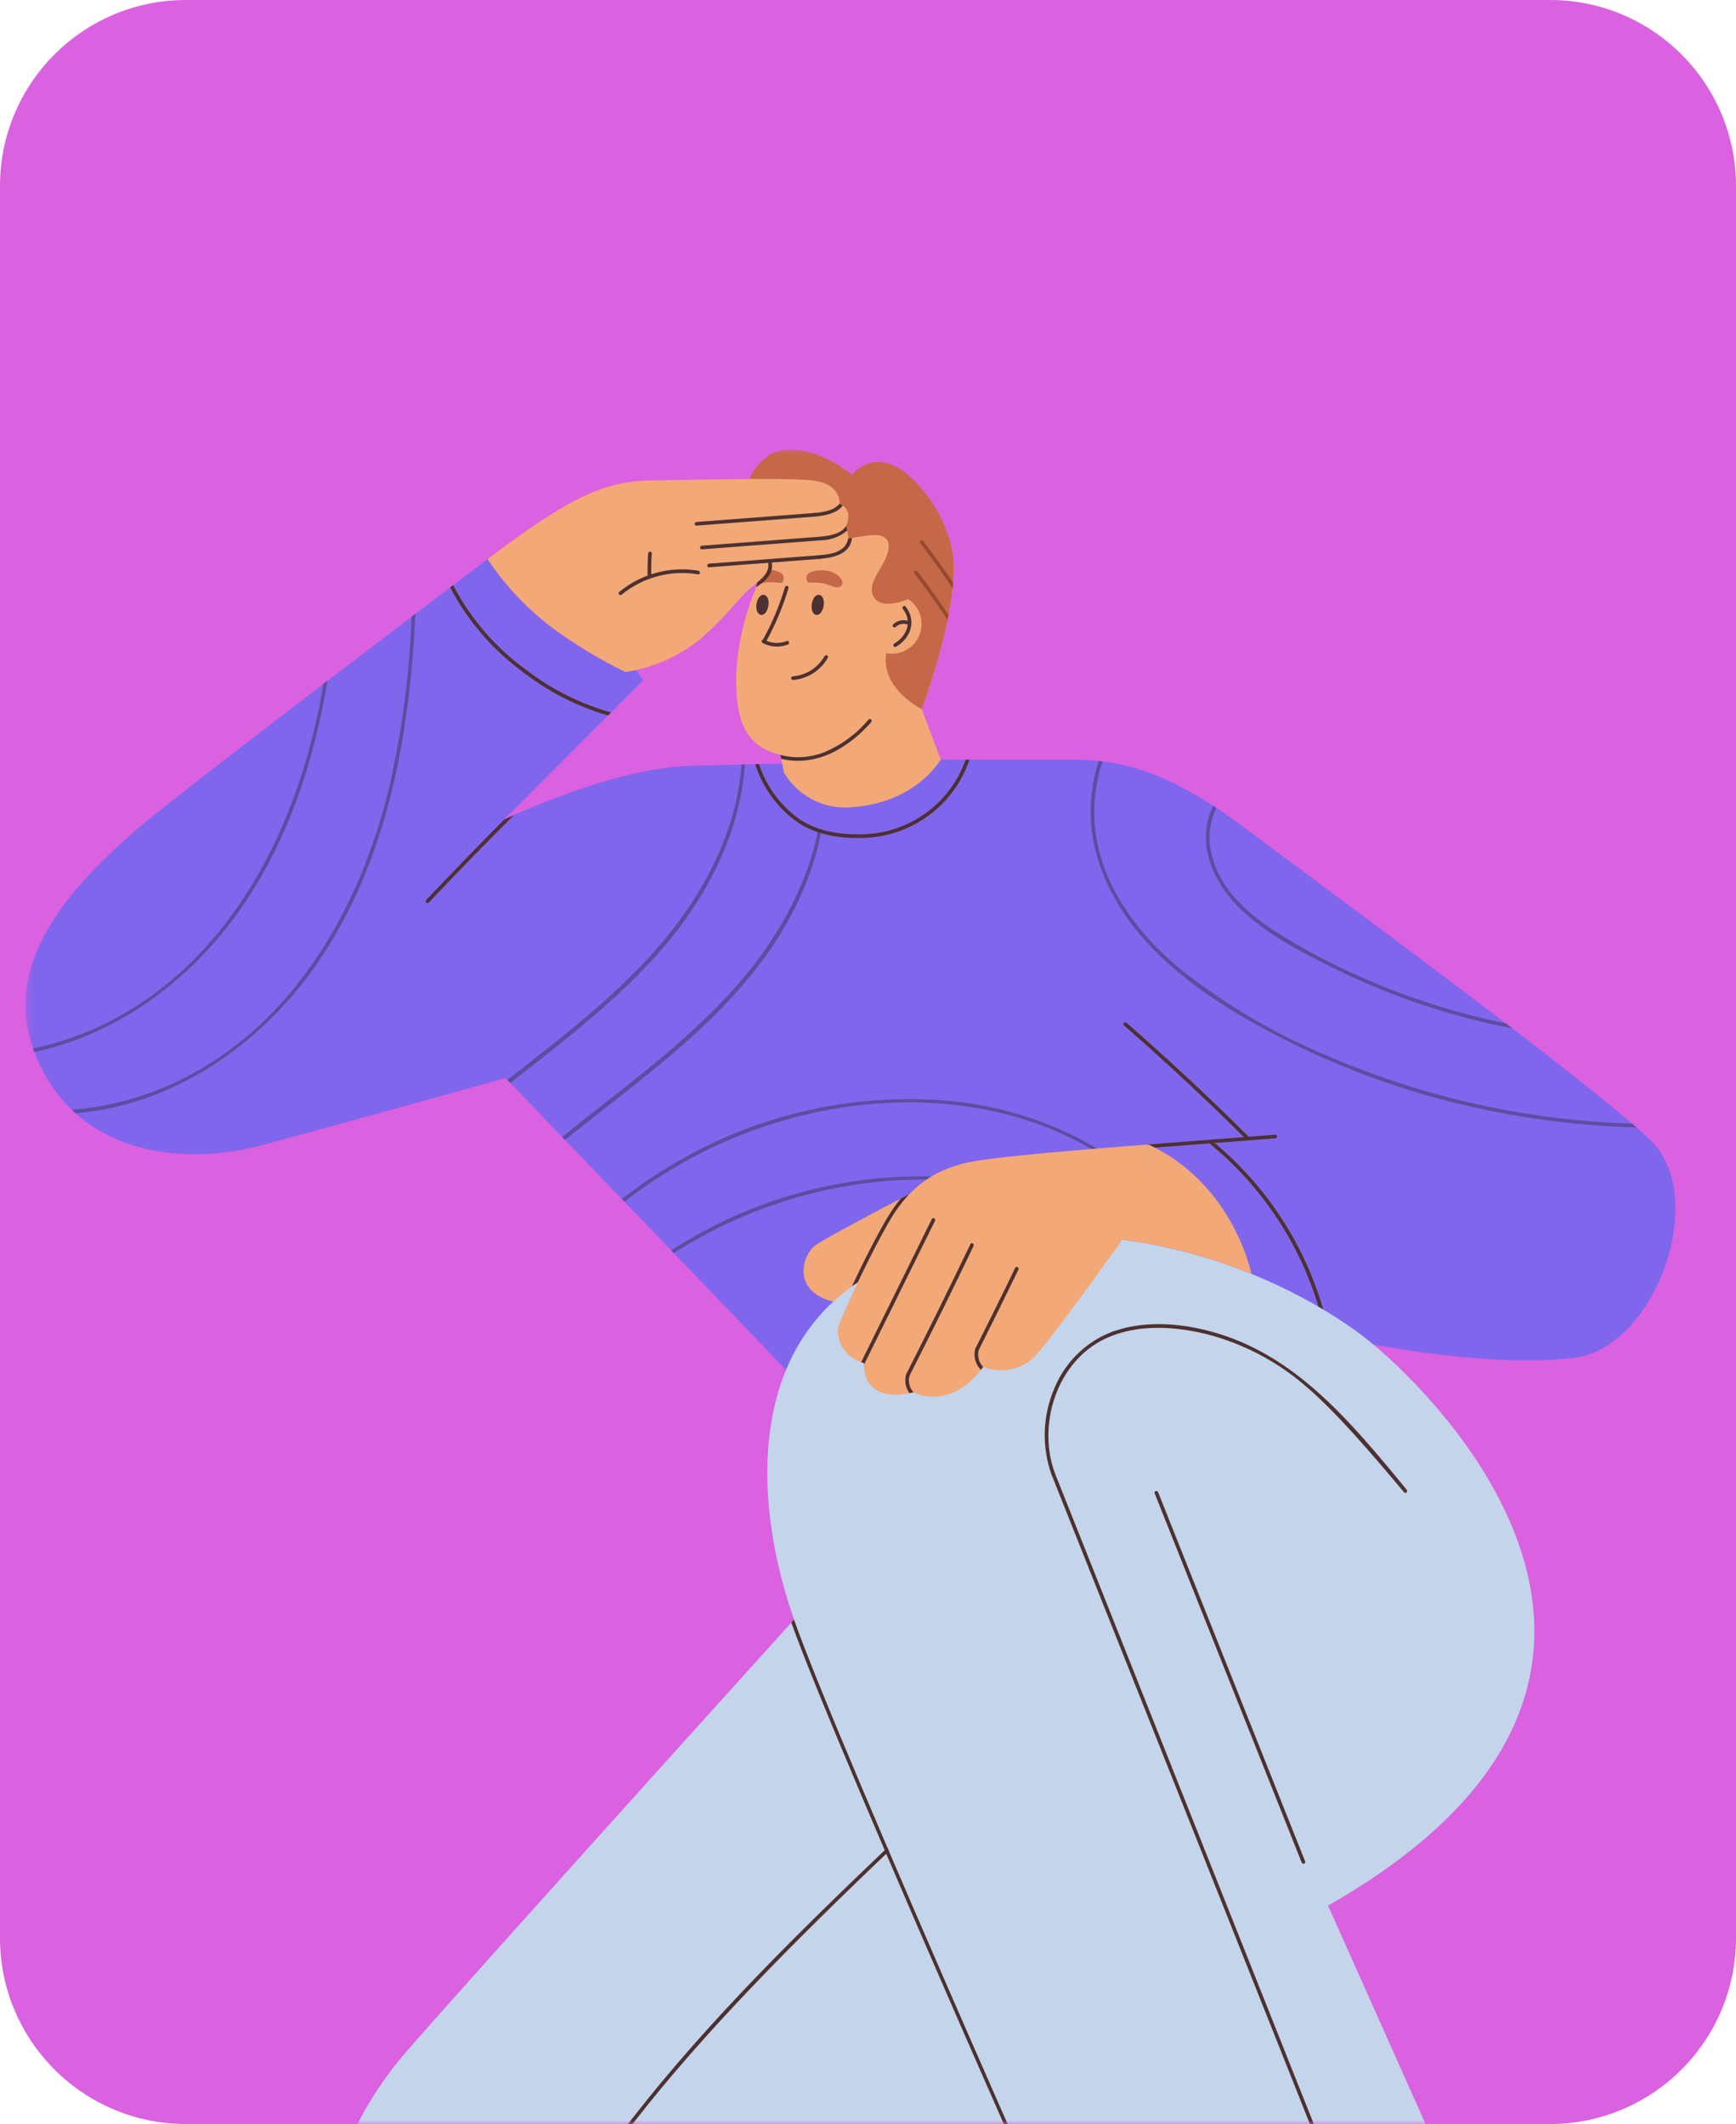 <svg width="224" height="274" viewBox="0 0 224 274" fill="none" xmlns="http://www.w3.org/2000/svg">
<path d="M200 0H24C10.745 0 0 10.745 0 24V250C0 263.255 10.745 274 24 274H200C213.255 274 224 263.255 224 250V24C224 10.745 213.255 0 200 0Z" fill="#DA61DF"/>
<mask id="mask0_1061_381" style="mask-type:luminance" maskUnits="userSpaceOnUse" x="0" y="0" width="224" height="274">
<path d="M200 0H24C10.745 0 0 10.745 0 24V250C0 263.255 10.745 274 24 274H200C213.255 274 224 263.255 224 250V24C224 10.745 213.255 0 200 0Z" fill="white"/>
</mask>
<g mask="url(#mask0_1061_381)">
<mask id="mask1_1061_381" style="mask-type:luminance" maskUnits="userSpaceOnUse" x="3" y="58" width="222" height="282">
<path d="M224 58.001H3.284V339.971H224V58.001Z" fill="white"/>
</mask>
<g mask="url(#mask1_1061_381)">
<path d="M118.909 190.717C118.909 190.717 62.719 252.832 52.487 264.6C32.205 287.924 41.042 322.837 71.32 322.837H185.133L118.909 190.717Z" fill="#C4D4EB"/>
<path d="M118.933 91.482L121.372 98.001C118.214 98.869 114.937 99.224 111.666 99.051C109.378 98.857 107.124 98.368 104.961 97.597L118.933 91.482Z" fill="#F2A877"/>
<path d="M97.541 75.836C96.032 79.423 95.165 83.248 94.982 87.136C94.934 92.736 95.851 97.325 102.998 97.663C110.145 98.001 118.933 91.482 118.933 91.482C118.933 91.482 125.114 74.871 122.362 69.414C119.61 63.957 114.249 63.233 110.531 63.281C106.813 63.329 100.1 64.536 97.541 75.836Z" fill="#F2A877"/>
<path d="M97.616 77.898C97.496 78.663 97.755 79.255 98.178 79.322C98.601 79.389 99.025 78.905 99.146 78.139C99.267 77.373 98.999 76.803 98.577 76.739C98.155 76.675 97.737 77.139 97.617 77.9" fill="#4D3130"/>
<path d="M104.75 77.898C104.63 78.663 104.889 79.255 105.312 79.322C105.735 79.389 106.159 78.905 106.28 78.139C106.401 77.373 106.133 76.803 105.711 76.739C105.289 76.675 104.871 77.139 104.751 77.9" fill="#4D3130"/>
<path d="M118.932 91.483C116.856 90.322 114.054 88.102 114.297 84.673C114.535 81.3 117.113 77.411 117.197 77.288C117.091 77.333 114.087 78.613 112.95 77.288C111.789 75.935 113.094 74.197 113.915 72.749C114.736 71.301 115.266 69.465 113.529 69.079C111.792 68.693 106.671 70.43 102.759 70.141C102.759 70.141 101.198 69.567 100.134 69.114C101.182 67.296 102.702 65.794 104.532 64.768C106.363 63.742 108.436 63.228 110.534 63.283C114.251 63.236 119.612 63.959 122.366 69.416C125.12 74.873 118.936 91.486 118.936 91.486" fill="#C56847"/>
<path d="M122.39 79.307C122.35 79.524 122.305 79.743 122.261 79.959C120.903 77.906 119.472 75.903 117.967 73.949C117.784 73.706 118.193 73.473 118.374 73.711C119.774 75.533 121.113 77.4 122.39 79.311" fill="#964A2F"/>
<path d="M122.99 75.171C122.969 75.414 122.945 75.658 122.919 75.905C121.582 73.895 120.177 71.932 118.705 70.017C118.521 69.777 118.931 69.544 119.112 69.779C120.461 71.538 121.753 73.335 122.989 75.17" fill="#964A2F"/>
<path d="M122.736 70.402C121.839 66.857 119.89 63.667 117.144 61.252C112.701 57.534 109.944 61.252 109.944 61.252C109.944 61.252 105.013 57.152 100.576 58.162C96.097 59.186 92.462 68.883 102.748 70.138L115.159 66.516L122.736 70.402Z" fill="#C56847"/>
<path d="M118.909 80.491C118.909 80.996 118.81 81.497 118.617 81.963C118.423 82.43 118.14 82.854 117.783 83.212C117.426 83.569 117.001 83.852 116.535 84.046C116.068 84.239 115.568 84.338 115.062 84.338C114.817 84.338 114.572 84.315 114.331 84.269C114.581 81.002 117.096 77.431 117.193 77.287C117.721 77.638 118.154 78.113 118.453 78.672C118.752 79.23 118.909 79.854 118.909 80.487" fill="#F2A877"/>
<path d="M106.223 75.248C105.643 75.154 105.054 75.128 104.467 75.169C103.987 75.169 103.843 74.169 104.532 73.836C105.369 73.528 106.281 73.487 107.141 73.721C107.808 73.892 108.747 74.596 108.704 75.198C108.661 75.8 108.05 75.856 107.557 75.685C107.124 75.507 106.679 75.361 106.224 75.248" fill="#C56847"/>
<path d="M100.665 75.202C100.085 75.111 99.496 75.086 98.909 75.127C98.478 75.194 98.053 75.294 97.638 75.427C97.8 74.756 97.975 74.127 98.168 73.527C99.034 73.377 99.926 73.499 100.72 73.876C101.377 74.264 101.144 75.251 100.666 75.208" fill="#C56847"/>
<path d="M98.844 82.771C100.056 80.578 101.029 78.261 101.744 75.859C101.756 75.8 101.745 75.74 101.714 75.689C101.683 75.638 101.633 75.6 101.576 75.585C101.518 75.569 101.456 75.575 101.403 75.603C101.35 75.631 101.31 75.678 101.29 75.734C100.587 78.097 99.632 80.376 98.44 82.534C98.293 82.8 98.7 83.034 98.847 82.772" fill="#4D3130"/>
<path d="M98.392 82.934C98.887 83.207 99.435 83.368 99.999 83.405C100.563 83.441 101.128 83.353 101.653 83.146C101.932 83.038 101.811 82.582 101.528 82.692C101.063 82.882 100.561 82.965 100.06 82.937C99.558 82.909 99.069 82.769 98.628 82.528C98.361 82.385 98.128 82.791 98.391 82.934" fill="#4D3130"/>
<path d="M102.319 87.72C103.243 87.647 104.135 87.349 104.918 86.852C105.7 86.355 106.349 85.674 106.808 84.869C106.981 84.619 106.573 84.384 106.402 84.631C105.987 85.367 105.398 85.991 104.686 86.447C103.975 86.903 103.163 87.179 102.32 87.249C102.258 87.249 102.198 87.274 102.154 87.318C102.11 87.362 102.085 87.422 102.085 87.485C102.085 87.547 102.11 87.607 102.154 87.651C102.198 87.695 102.258 87.72 102.32 87.72" fill="#4D3130"/>
<path d="M116.509 78.571C117.78 80.171 117.009 82.078 115.382 83.023C115.328 83.055 115.289 83.106 115.273 83.166C115.258 83.227 115.266 83.291 115.298 83.345C115.329 83.398 115.381 83.438 115.441 83.453C115.501 83.469 115.565 83.46 115.619 83.429C117.541 82.311 118.299 80.072 116.841 78.238C116.653 78.001 116.321 78.338 116.508 78.571" fill="#4D3130"/>
<path d="M115.58 80.874C115.782 80.681 116.035 80.549 116.31 80.496C116.584 80.443 116.868 80.47 117.127 80.574C117.411 80.68 117.534 80.225 117.252 80.12C116.913 79.996 116.545 79.969 116.191 80.045C115.837 80.12 115.512 80.293 115.252 80.545C115.032 80.755 115.365 81.087 115.585 80.878" fill="#4D3130"/>
<path d="M197.307 304.006H143.318C143.318 304.006 108.668 226.438 102.463 208.918L102.103 209.318C108.478 227.124 142.542 303.424 142.888 304.203L143.013 304.481H197.543L197.307 304.006Z" fill="#4D3130"/>
<path d="M75.573 283.564C76.158 281.729 77.069 280.015 78.263 278.504C79.417 276.887 80.606 275.296 81.829 273.73C84.229 270.645 86.735 267.648 89.315 264.714C94.561 258.748 100.101 253.046 105.756 247.468C108.851 244.415 111.975 241.393 115.128 238.4C115.348 238.19 115.014 237.858 114.795 238.067C103.146 249.184 91.546 260.51 81.625 273.232C80.379 274.832 79.162 276.455 77.977 278.1C76.709 279.692 75.741 281.501 75.12 283.439C75.108 283.498 75.119 283.558 75.15 283.609C75.182 283.66 75.231 283.698 75.289 283.713C75.347 283.729 75.408 283.723 75.461 283.695C75.514 283.667 75.554 283.62 75.574 283.564" fill="#4D3130"/>
<path d="M203.223 175.145C192.312 176.501 177.163 173.412 177.163 173.412L106.606 182.096L65.236 139.077C65.236 139.077 43.119 145.233 33.75 147.745C24.381 150.257 11.536 149.289 5.65 138.375C-0.236 127.461 5.118 117.275 19.17 105.731C27.27 99.083 62.921 72.121 62.921 72.121L62.992 72.234C63.032 72.295 63.086 72.38 63.159 72.488L63.251 72.627C63.369 72.801 63.517 73.016 63.698 73.265C63.733 73.314 63.771 73.365 63.811 73.42C64.265 74.044 64.892 74.854 65.687 75.767L65.925 76.04C66.504 76.694 67.168 77.398 67.909 78.116C68.022 78.227 68.137 78.338 68.253 78.446C68.496 78.677 68.747 78.907 69.006 79.138C69.121 79.244 69.239 79.347 69.359 79.451C69.759 79.795 70.169 80.138 70.6 80.48C71.012 80.805 71.431 81.125 71.857 81.433C71.965 81.513 72.073 81.591 72.184 81.666C72.323 81.766 72.464 81.866 72.605 81.966C72.819 82.117 73.034 82.266 73.248 82.406C73.462 82.546 73.648 82.674 73.848 82.806C74.024 82.924 74.201 83.037 74.378 83.15C74.413 83.171 74.446 83.192 74.478 83.213C74.621 83.305 74.765 83.394 74.907 83.481C75.079 83.59 75.251 83.696 75.423 83.799C75.623 83.919 75.823 84.039 76.014 84.154L76.049 84.175C76.259 84.3 76.468 84.422 76.675 84.54C76.882 84.658 77.085 84.778 77.287 84.891C77.299 84.896 77.31 84.903 77.32 84.91C77.485 85.002 77.645 85.091 77.805 85.178C78.619 85.63 79.38 86.028 80.053 86.371L80.296 86.493C80.435 86.564 80.571 86.632 80.701 86.693C81.012 86.646 81.48 86.564 82.061 86.434L82.984 87.767L65.046 105.724C65.26 105.624 78.935 99.05 89.091 98.791C99.461 98.525 121.373 98 121.373 98H138.539C144.827 98 150.997 99.547 161.065 107.127C170.602 114.307 205.365 139.727 212.987 147.112C220.609 154.497 213.504 173.864 203.223 175.145Z" fill="#8066ED"/>
<path d="M109.427 69.016C109.501 69.438 109.411 69.873 109.175 70.231C108.704 71.961 99.175 72.611 99.175 72.611C99.361 73.473 98.549 74.471 97.369 75.424C94.925 77.397 94.812 78.43 90.559 82.281C87.737 84.625 84.327 86.15 80.698 86.69C77.134 84.958 73.751 82.876 70.598 80.475C67.649 78.139 65.082 75.357 62.99 72.229L62.919 72.116C73.369 64.263 77.912 61.965 84.431 61.965C87.223 61.965 100.839 61.565 104.723 61.965C108.607 62.365 108.334 64.971 108.334 64.971C108.594 65.079 108.826 65.242 109.015 65.449C109.205 65.657 109.346 65.903 109.429 66.171C109.509 66.748 109.417 67.336 109.165 67.861C109.285 68.237 109.373 68.622 109.429 69.012" fill="#F2A877"/>
<path d="M154.452 161.918C150.999 155.867 145.908 150.913 139.765 147.626C128.126 141.275 113.849 140.893 101.287 144.481C93.77 146.634 86.737 150.212 80.571 155.021L80.237 154.672C82.277 153.077 84.417 151.615 86.643 150.293C97.848 143.545 110.97 140.691 123.965 142.174C136.543 143.763 148.559 150.402 154.865 161.68C154.893 161.734 154.9 161.796 154.883 161.855C154.866 161.913 154.828 161.962 154.775 161.993C154.723 162.024 154.661 162.033 154.602 162.019C154.543 162.005 154.491 161.969 154.458 161.918" fill="#5D4DA1"/>
<path d="M156.116 171.869C152.659 165.82 147.568 160.867 141.426 157.577C129.789 151.228 115.512 150.847 102.948 154.434C97.293 156.054 91.902 158.483 86.942 161.647L86.601 161.294C87.164 160.936 87.731 160.585 88.301 160.246C99.507 153.498 112.629 150.643 125.625 152.124C138.203 153.716 150.219 160.354 156.518 171.63C156.666 171.896 156.259 172.13 156.113 171.868" fill="#5D4DA1"/>
<path d="M211.15 145.438C203.946 145.242 196.779 144.341 189.75 142.749C182.044 141.005 174.562 138.386 167.45 134.943C160.639 131.631 153.75 127.629 148.48 122.113C143.572 116.981 140.13 110.095 140.813 102.847C140.966 101.256 141.287 99.686 141.771 98.162C141.931 98.178 142.091 98.197 142.251 98.216C141.402 100.787 141.061 103.498 141.246 106.199C141.809 113.815 146.621 120.321 152.336 125.039C158.212 129.689 164.708 133.496 171.636 136.351C183.966 141.631 197.178 144.547 210.585 144.946C210.785 145.115 210.966 145.278 211.148 145.438" fill="#5D4DA1"/>
<path d="M195.133 132.654C191.827 132.021 188.559 131.203 185.345 130.203C180.697 128.754 176.172 126.936 171.814 124.765C167.72 122.724 163.405 120.485 160.076 117.288C157.129 114.456 154.937 110.325 155.776 106.136C155.93 105.376 156.195 104.644 156.562 103.961C156.691 104.046 156.823 104.13 156.955 104.218C156.026 106.118 155.818 108.292 156.371 110.334C157.449 114.682 160.884 117.775 164.509 120.118C168.13 122.425 171.927 124.441 175.865 126.149C181.781 128.757 187.96 130.722 194.295 132.011C194.578 132.227 194.853 132.437 195.133 132.654Z" fill="#5D4DA1"/>
<path d="M53.602 79.182C53.601 79.191 53.601 79.2 53.602 79.208C52.861 94.969 49.996 111.224 40.829 124.43C33.648 134.777 22.339 142.592 9.739 143.605C9.576 143.459 9.419 143.313 9.263 143.16C15.657 142.656 21.826 140.57 27.215 137.092C39.649 129.203 46.898 115.417 50.245 101.434C51.878 94.245 52.838 86.919 53.112 79.552C53.277 79.427 53.439 79.302 53.602 79.182Z" fill="#5D4DA1"/>
<path d="M42.261 87.815C40.512 98.258 37.202 108.392 31.105 117.178C24.772 126.3 15.231 133.452 4.426 135.712C4.37 135.559 4.313 135.412 4.261 135.255C8.963 134.264 13.447 132.428 17.494 129.838C29.926 121.949 37.174 108.164 40.522 94.18C40.996 92.203 41.401 90.213 41.739 88.212C41.913 88.078 42.085 87.946 42.259 87.812" fill="#5D4DA1"/>
<path d="M96.128 98.616C95.897 101.816 95.216 104.968 94.103 107.978C88.976 122.048 77.273 130.726 65.849 139.707L65.472 139.314C72.181 134.039 78.996 128.881 84.672 122.463C90.487 115.885 95.065 107.42 95.68 98.628L96.132 98.616" fill="#5D4DA1"/>
<path d="M106.035 107.019C106.007 107.172 105.979 107.327 105.946 107.48C105.59 109.248 105.101 110.986 104.482 112.68C98.853 128.123 85.31 137.069 72.902 147.048L72.527 146.657C80.27 140.419 88.434 134.647 95.047 127.165C99.969 121.595 104.007 114.674 105.501 107.346C105.534 107.191 105.565 107.035 105.593 106.88C105.739 106.932 105.887 106.98 106.036 107.023" fill="#5D4DA1"/>
<path d="M119.655 93.412C119.655 93.412 114.345 100.101 100.583 96.842L101.163 99.667C102.009 101.105 103.233 102.284 104.701 103.075C106.17 103.867 107.827 104.241 109.493 104.158C118.185 103.724 121.372 98.001 121.372 98.001L119.655 93.412Z" fill="#F2A877"/>
<path d="M155.982 147.436C163.088 153.219 168.181 161.103 170.531 169.958C170.551 170.014 170.592 170.061 170.645 170.089C170.698 170.117 170.759 170.123 170.817 170.107C170.874 170.092 170.924 170.054 170.955 170.004C170.986 169.953 170.997 169.892 170.985 169.833C168.615 160.899 163.48 152.943 156.315 147.103C156.082 146.913 155.747 147.244 155.982 147.436Z" fill="#4D3130"/>
<path d="M148.085 148.115L164.551 146.846C164.851 146.823 164.851 146.352 164.551 146.375L148.085 147.644C147.785 147.667 147.785 148.138 148.085 148.115Z" fill="#4D3130"/>
<path d="M118.414 153.474C118.414 153.474 106.886 159.447 105.214 160.642C103.476 161.888 101.962 166.925 108.182 168.062L121.382 161.094L118.414 153.474Z" fill="#F2A877"/>
<path d="M116.216 154.618C115.493 155.508 114.844 156.456 114.276 157.452C112.423 160.661 110.476 164.703 109.193 167.53L109.878 167.167C111.147 164.408 112.955 160.677 114.678 157.687C115.426 156.355 116.332 155.12 117.378 154.007C117.048 154.179 116.653 154.386 116.208 154.617" fill="#4D3130"/>
<path d="M177.163 173.411C177.163 173.411 157.081 155.658 126.079 160.005C95.077 164.352 96.521 191.826 102.318 208.511C108.115 225.196 143.318 304.005 143.318 304.005H197.354L171.361 245.828C227.653 213.728 177.161 173.411 177.161 173.411" fill="#C4D4EB"/>
<path d="M148.981 192.62L167.96 240.269C168.071 240.547 168.526 240.426 168.414 240.144L149.435 192.497C149.324 192.219 148.869 192.34 148.981 192.622" fill="#4D3130"/>
<path d="M181.645 304.476H181.145C181.088 304.337 181.034 304.196 180.978 304.054C180.971 304.038 180.964 304.022 180.959 304.005C178.643 298.195 176.329 292.383 174.019 286.57C170.553 277.865 167.089 269.159 163.628 260.454L152.138 231.576C148.777 223.119 145.414 214.665 142.048 206.213C139.93 200.886 137.809 195.56 135.687 190.236C135.576 189.953 136.031 189.831 136.141 190.109C136.313 190.537 136.482 190.966 136.654 191.394C138.976 197.223 141.295 203.051 143.613 208.88C147.076 217.585 150.54 226.291 154.004 234.997C157.834 244.623 161.664 254.249 165.492 263.875C168.856 272.331 172.22 280.785 175.584 289.238L181.46 304.005C181.523 304.163 181.585 304.318 181.648 304.476" fill="#4D3130"/>
<path d="M136.139 190.111C133.778 183.818 136.347 175.657 142.602 172.693C146.625 170.786 151.518 171.064 155.732 172.116C160.272 173.291 164.493 175.465 168.084 178.481C172.313 181.953 177.669 188.333 181.172 192.509C181.372 192.741 181.696 192.409 181.505 192.176C174.02 183.049 166.946 174.647 156.225 171.756C151.987 170.613 147.102 170.295 142.965 172.017C139.82 173.383 137.336 175.927 136.046 179.104C134.523 182.636 134.394 186.613 135.684 190.236C135.789 190.517 136.245 190.395 136.138 190.111" fill="#4D3130"/>
<path d="M148.183 147.642C148.183 147.642 131.005 148.898 125.883 149.767C120.761 150.636 117.42 152.942 114.683 157.686C112.328 161.915 110.2 166.268 108.309 170.724C107.681 172.269 108.599 175.07 111.496 175.843C111.496 175.843 110.921 181.227 117.87 179.61C117.87 179.61 122.603 182.169 126.852 176.326C128.027 176.803 129.321 176.906 130.557 176.621C131.792 176.336 132.91 175.677 133.757 174.733C136.657 171.401 145.25 159.32 145.25 159.32L148.183 147.642Z" fill="#F2A877"/>
<path d="M161.474 164.33C156.133 162.165 150.539 160.681 144.826 159.916L148.183 147.644C159.183 152.715 161.474 164.332 161.474 164.332" fill="#F2A877"/>
<path d="M66.323 105.137C62.599 108.847 58.933 112.614 55.323 116.437C55.114 116.656 54.782 116.324 54.991 116.103C58.311 112.59 61.677 109.124 65.091 105.703C65.23 105.637 65.658 105.435 66.322 105.136" fill="#4D3130"/>
<path d="M145.024 132.274C150.468 137.023 155.749 141.948 160.866 147.049C160.911 147.088 160.97 147.109 161.029 147.107C161.089 147.105 161.146 147.081 161.188 147.038C161.231 146.996 161.255 146.939 161.257 146.879C161.259 146.819 161.239 146.761 161.199 146.716C156.083 141.616 150.803 136.691 145.357 131.941C145.13 131.741 144.795 132.074 145.024 132.274Z" fill="#4D3130"/>
<path d="M78.845 91.909L78.456 92.3C74.47 91.13 70.739 89.222 67.456 86.676C63.545 83.802 60.341 80.074 58.087 75.776C58.216 75.676 58.343 75.583 58.466 75.489C60.737 79.849 63.997 83.616 67.986 86.489C71.232 88.966 74.917 90.806 78.846 91.913" fill="#4D3130"/>
<path d="M120.647 157.487C117.594 163.672 114.541 169.855 111.487 176.037C111.487 175.915 111.496 175.844 111.496 175.844C111.367 175.809 111.239 175.771 111.117 175.727C114.159 169.568 117.199 163.409 120.239 157.249C120.373 156.976 120.78 157.216 120.646 157.487" fill="#4D3130"/>
<path d="M117.87 179.611C117.691 179.653 117.517 179.691 117.35 179.722C117.101 179.382 116.932 178.99 116.855 178.576C116.779 178.161 116.797 177.735 116.908 177.328C116.928 177.272 116.968 177.225 117.021 177.197C117.074 177.169 117.136 177.163 117.194 177.179C117.251 177.195 117.301 177.232 117.332 177.283C117.363 177.334 117.374 177.394 117.362 177.453C117.258 177.827 117.25 178.221 117.339 178.598C117.428 178.975 117.611 179.324 117.871 179.612" fill="#4D3130"/>
<path d="M117.336 177.51C120.166 171.953 122.927 166.361 125.619 160.735C125.749 160.463 125.344 160.224 125.213 160.497C122.517 166.12 119.756 171.712 116.93 177.272C116.793 177.542 117.199 177.78 117.337 177.51" fill="#4D3130"/>
<path d="M126.852 176.327C126.752 176.459 126.661 176.586 126.565 176.708C126.216 176.359 125.964 175.923 125.837 175.446C125.71 174.968 125.712 174.466 125.842 173.989C125.862 173.933 125.902 173.886 125.955 173.858C126.008 173.83 126.07 173.824 126.128 173.84C126.185 173.855 126.235 173.893 126.266 173.943C126.297 173.994 126.308 174.055 126.296 174.114C126.189 174.499 126.184 174.906 126.282 175.294C126.379 175.682 126.576 176.038 126.852 176.327Z" fill="#4D3130"/>
<path d="M126.275 174.171C128.013 170.723 129.722 167.261 131.403 163.786C131.534 163.514 131.128 163.275 130.996 163.549C129.32 167.027 127.611 170.488 125.869 173.933C125.733 174.203 126.139 174.442 126.275 174.171Z" fill="#4D3130"/>
<path d="M109.929 69.398C109.729 71.449 107.629 71.933 105.788 72.091C105.488 72.117 105.488 71.646 105.788 71.62C107.313 71.491 109.165 71.156 109.428 69.486C109.592 69.443 109.76 69.414 109.928 69.397" fill="#4D3130"/>
<path d="M97.562 75.748C97.609 75.538 97.662 75.331 97.71 75.131C98.633 74.472 99.36 73.639 99.089 72.464C99.021 72.17 99.475 72.045 99.544 72.339C99.928 74.001 98.8 74.939 97.562 75.748Z" fill="#4D3130"/>
<path d="M91.487 73.183L105.787 72.093C106.087 72.07 106.087 71.599 105.787 71.622L91.487 72.712C91.187 72.735 91.187 73.206 91.487 73.183Z" fill="#4D3130"/>
<path d="M109.321 68.436C108.334 69.269 107.08 69.72 105.788 69.707C105.488 69.733 105.488 69.262 105.788 69.236C107.043 69.128 108.53 68.88 109.164 67.864C109.236 68.049 109.289 68.24 109.322 68.436" fill="#4D3130"/>
<path d="M90.56 70.867L105.787 69.706C106.087 69.683 106.087 69.212 105.787 69.235L90.56 70.396C90.26 70.419 90.26 70.89 90.56 70.867Z" fill="#4D3130"/>
<path d="M108.747 65.22C107.984 66.225 106.461 66.529 105.086 66.647C104.786 66.673 104.786 66.202 105.086 66.176C106.268 66.076 107.646 65.845 108.333 64.976C108.481 65.041 108.621 65.125 108.747 65.225" fill="#4D3130"/>
<path d="M89.862 67.806L105.089 66.645C105.389 66.622 105.389 66.151 105.089 66.174L89.862 67.336C89.562 67.359 89.562 67.829 89.862 67.806Z" fill="#4D3130"/>
<path d="M80.215 76.71C81.575 75.594 83.158 74.783 84.858 74.331C86.558 73.879 88.335 73.796 90.069 74.089C90.369 74.138 90.389 73.667 90.093 73.619C88.296 73.321 86.455 73.412 84.696 73.886C82.936 74.36 81.299 75.205 79.893 76.365C79.658 76.557 79.979 76.903 80.213 76.711" fill="#4D3130"/>
<path d="M84.034 74.359C84.01 73.368 84.033 72.378 84.101 71.389C84.1 71.329 84.076 71.273 84.035 71.23C83.993 71.187 83.937 71.162 83.878 71.159C83.819 71.155 83.76 71.175 83.714 71.213C83.669 71.251 83.639 71.305 83.631 71.364C83.565 72.353 83.542 73.343 83.564 74.334C83.571 74.634 84.042 74.662 84.034 74.359Z" fill="#4D3130"/>
<path d="M112.407 93.155C111.096 94.687 109.513 95.966 107.739 96.926C107.158 97.226 106.551 97.476 105.926 97.672C104.27 98.215 102.497 98.292 100.799 97.896L100.693 97.38C101.944 97.719 103.255 97.775 104.53 97.545C105.167 97.433 105.792 97.259 106.395 97.025C108.595 96.097 110.542 94.657 112.073 92.825C112.273 92.599 112.607 92.933 112.407 93.159" fill="#4D3130"/>
<path d="M125.098 98.001C124.102 100.928 122.22 103.473 119.713 105.283C117.205 107.093 114.197 108.078 111.105 108.101C108.057 108.157 104.843 107.611 102.395 105.695C100.064 103.88 98.339 101.399 97.449 98.581C97.611 98.581 97.776 98.574 97.941 98.569C98.817 101.253 100.478 103.612 102.708 105.342C105.067 107.18 108.172 107.684 111.108 107.63C114.075 107.609 116.963 106.672 119.377 104.949C121.792 103.225 123.615 100.798 124.599 97.999L125.098 98.001Z" fill="#4D3130"/>
</g>
</g>
</svg>
